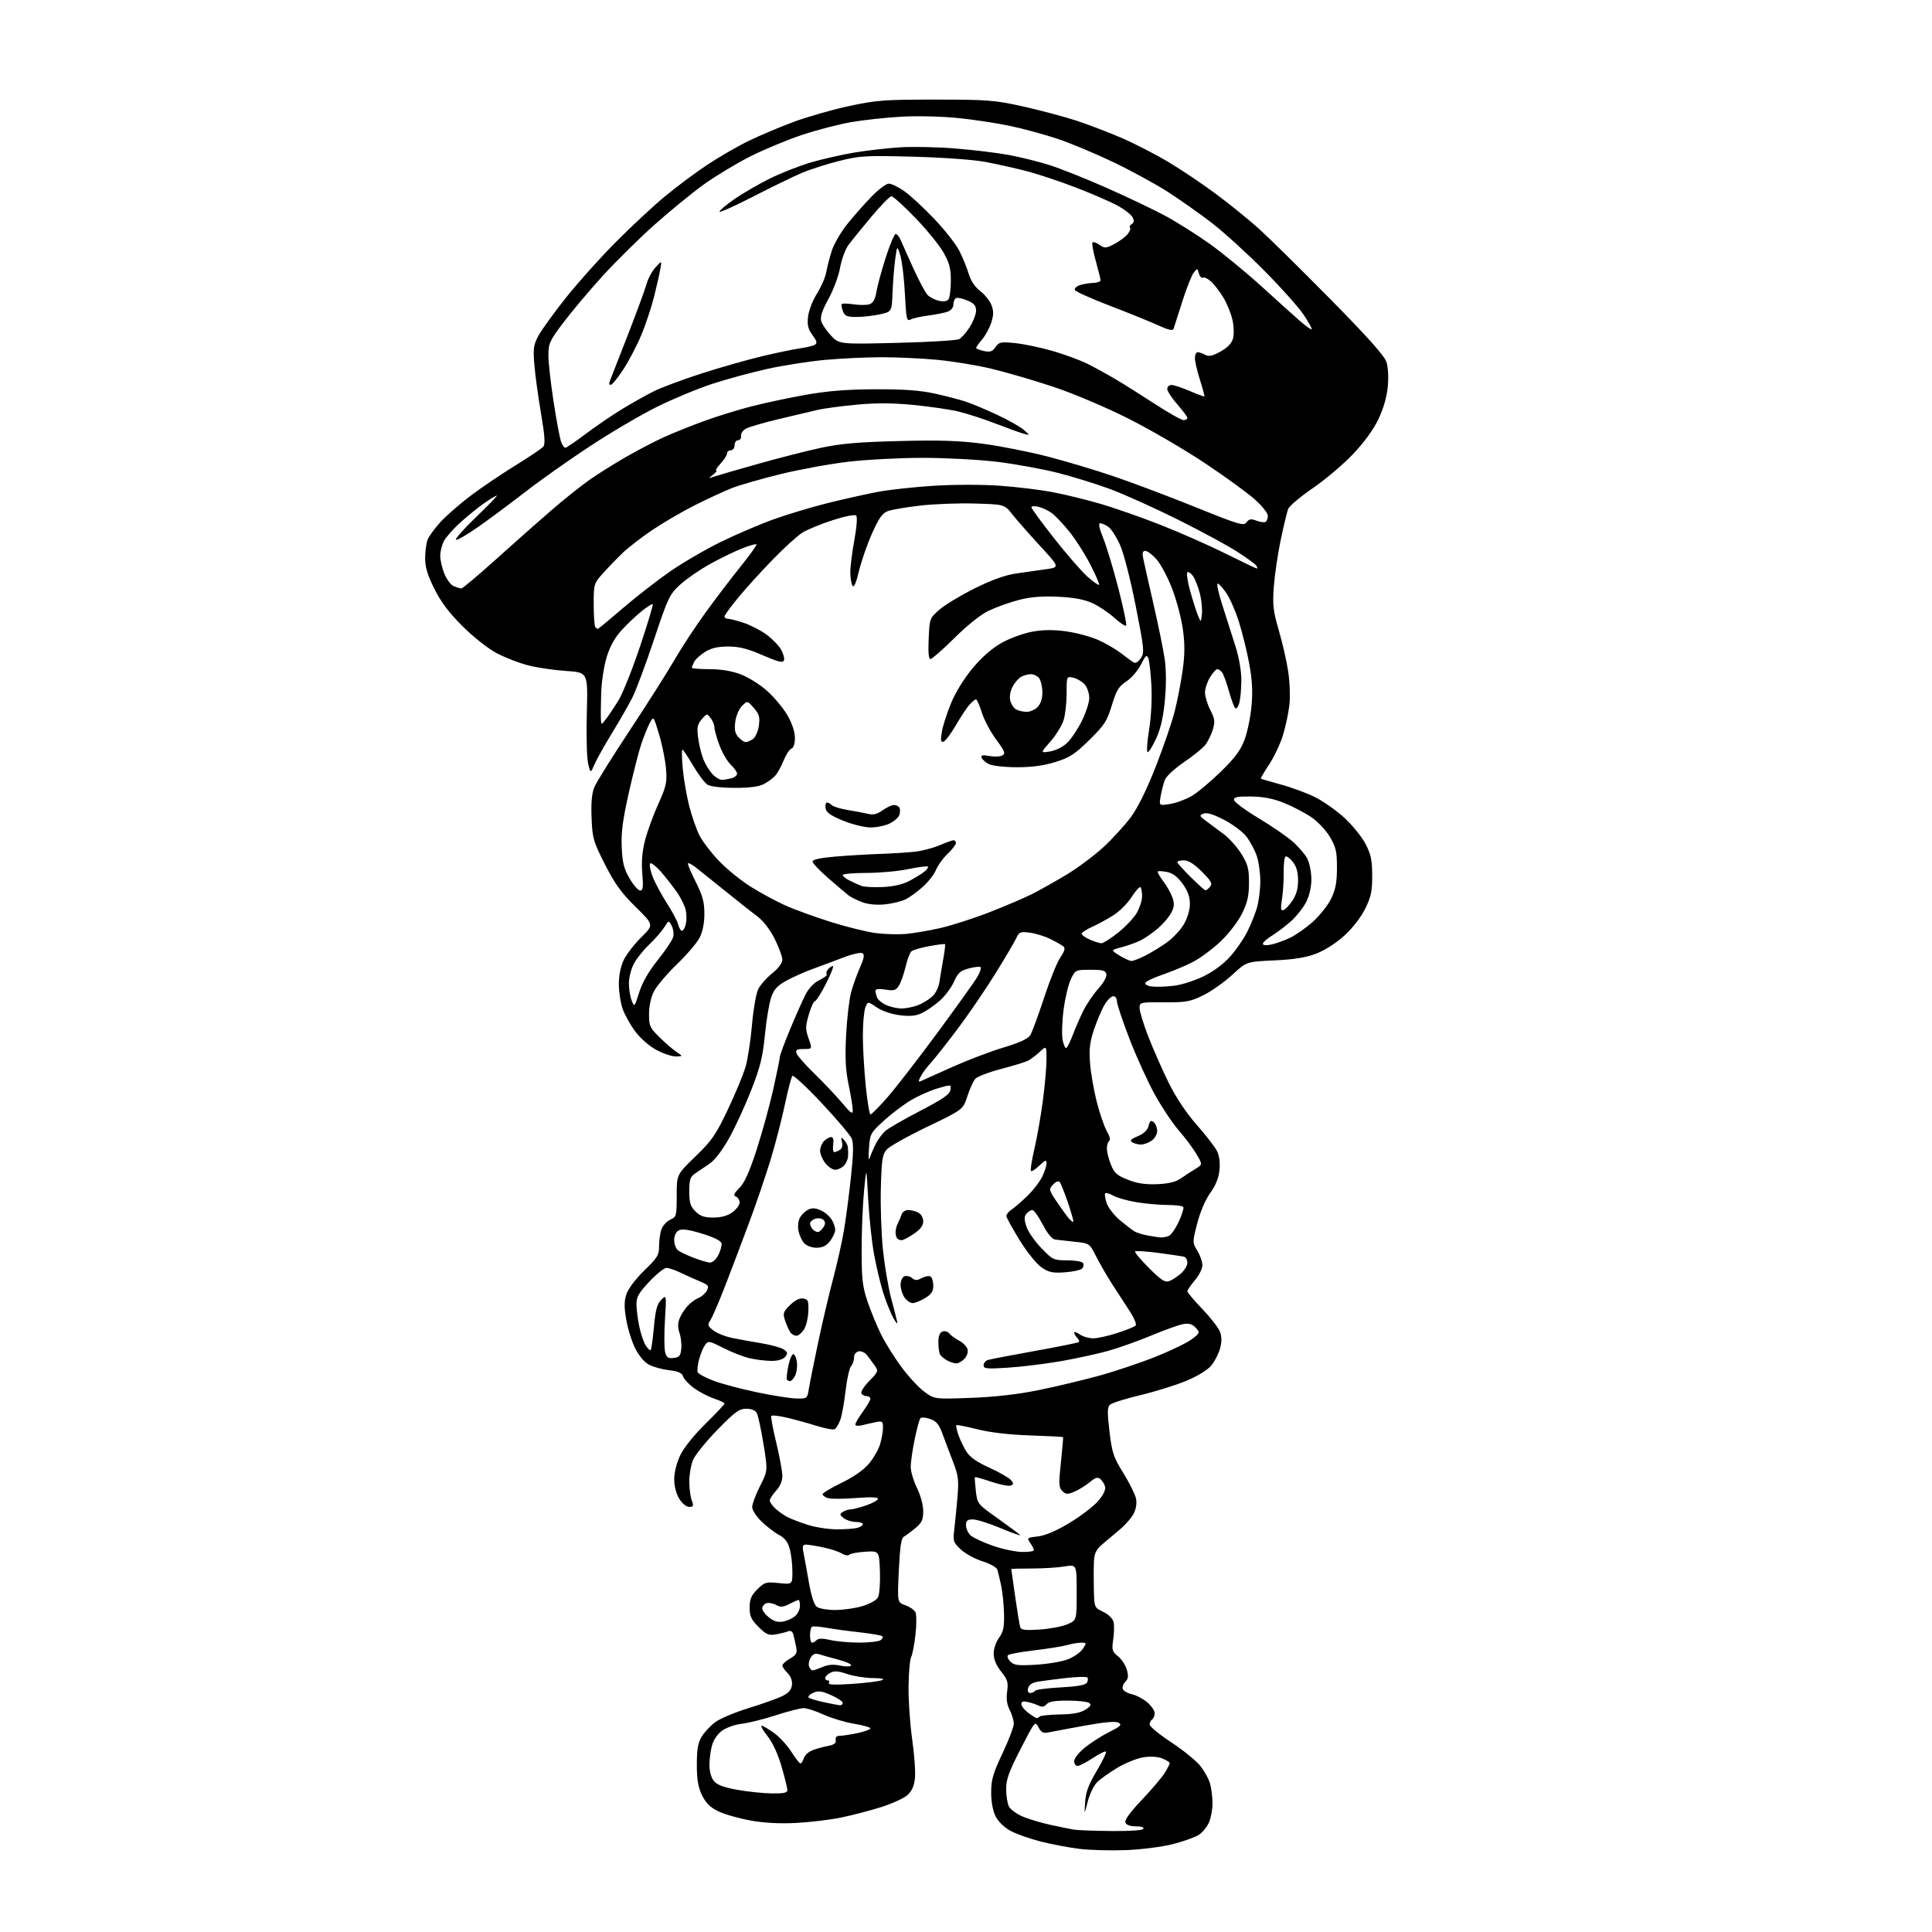 <?xml version="1.0" encoding="UTF-8" standalone="no"?>
<svg 
  version="1.1" 
  xmlns="http://www.w3.org/2000/svg" 
  xmlns:xlink="http://www.w3.org/1999/xlink" 
  xmlns:svg="http://www.w3.org/2000/svg"
  xmlns:rdf="http://www.w3.org/1999/02/22-rdf-syntax-ns#"
  xmlns:cc="http://creativecommons.org/ns#"
  xmlns:dc="http://purl.org/dc/elements/1.1/"
  viewBox="0 0 768 768"
  width="768"
  height="768"
>
<style>svg {background-color: white; }</style>"
<path stroke="none" fill="black" fill-rule="evenodd" d="M447.57,735.45C441.48,735.68 433.12,735.46 429.00,734.94C424.88,734.43 417.97,733.12 413.66,732.03C409.35,730.94 403.95,729.02 401.66,727.77C399.18,726.41 396.79,724.07 395.75,721.99C394.67,719.83 394.00,716.22 394.01,712.50C394.01,707.47 394.74,704.96 398.50,697.00C400.97,691.77 402.99,686.47 403.00,685.20C403.00,683.94 402.27,681.50 401.39,679.78C400.28,677.64 399.96,675.33 400.35,672.43C400.86,668.77 400.53,667.69 397.97,664.46C395.99,661.97 395.00,659.59 395.00,657.32C395.00,655.42 395.94,652.65 397.13,651.04C398.85,648.71 399.23,646.87 399.12,641.50C399.04,637.84 398.51,632.74 397.95,630.17C397.39,627.60 396.71,624.79 396.45,623.93C396.19,623.07 393.54,621.59 390.57,620.65C387.59,619.71 383.71,617.60 381.95,615.95C378.92,613.12 378.78,612.68 379.37,607.73C379.71,604.85 380.28,599.08 380.63,594.91C381.18,588.28 380.95,586.50 378.78,580.91C377.42,577.38 375.53,572.40 374.60,569.83C373.27,566.19 372.21,564.92 369.76,564.07C368.04,563.47 366.30,563.32 365.89,563.74C365.49,564.16 364.45,567.97 363.58,572.21C362.71,576.45 362.01,581.40 362.03,583.21C362.05,585.02 363.17,588.75 364.52,591.50C365.93,594.36 366.99,598.28 366.99,600.66C367.00,604.08 366.45,605.28 363.95,607.39C362.27,608.80 360.22,610.34 359.39,610.80C358.24,611.45 357.76,614.54 357.30,624.32C356.70,637.00 356.70,637.00 359.87,638.10C361.61,638.71 363.42,639.95 363.89,640.86C364.35,641.76 364.37,645.74 363.93,649.69C363.49,653.64 362.72,657.69 362.20,658.69C361.69,659.69 361.22,665.00 361.16,670.50C361.09,676.00 361.75,685.45 362.62,691.50C363.49,697.55 363.97,704.51 363.70,706.97C363.34,710.14 362.44,712.08 360.59,713.68C359.16,714.91 354.49,717.02 350.21,718.37C345.94,719.72 338.85,721.57 334.47,722.48C330.09,723.39 322.00,724.36 316.50,724.65C309.83,724.99 303.75,724.66 298.22,723.66C293.67,722.83 287.96,721.19 285.53,720.02C282.28,718.44 280.58,716.76 279.06,713.62C277.51,710.42 277.00,707.41 277.00,701.43C277.01,695.39 277.46,692.75 278.92,690.37C279.97,688.64 282.34,686.08 284.19,684.67C286.04,683.25 292.05,680.71 297.53,679.02C303.01,677.33 309.07,675.17 311.00,674.22C313.51,672.99 314.59,671.74 314.81,669.81C315.01,668.11 314.36,666.36 313.06,665.06C311.93,663.93 311.00,662.58 311.00,662.06C311.00,661.54 312.36,660.31 314.03,659.32C316.64,657.78 316.97,657.12 316.45,654.52C316.12,652.86 315.62,650.68 315.34,649.68C314.99,648.45 314.27,648.07 313.16,648.51C312.25,648.87 310.05,649.41 308.28,649.71C305.55,650.17 304.50,649.70 301.53,646.73C298.62,643.82 298.00,642.47 298.00,639.02C298.00,635.70 298.62,634.22 301.06,631.79C303.91,628.93 304.47,628.77 309.56,629.29C315.00,629.86 315.00,629.86 314.99,624.68C314.99,621.83 314.51,617.77 313.92,615.66C313.17,612.95 311.93,611.34 309.69,610.16C307.95,609.25 304.84,606.87 302.76,604.87C300.69,602.87 299.00,600.27 299.00,599.09C299.00,597.91 300.40,594.17 302.11,590.77C305.23,584.61 305.23,584.61 303.50,574.05C302.56,568.25 301.36,562.71 300.86,561.75C300.26,560.63 298.75,560.00 296.64,560.00C293.84,560.00 292.15,561.23 285.18,568.38C280.68,572.99 276.33,578.37 275.50,580.35C274.68,582.32 274.00,586.17 274.00,588.90C274.00,591.63 274.44,595.02 274.98,596.43C275.82,598.66 275.68,599.00 273.96,599.00C272.79,599.00 271.16,597.66 269.99,595.75C268.78,593.77 268.01,590.74 268.01,588.00C268.02,585.34 268.99,581.46 270.40,578.50C271.81,575.53 275.87,570.47 280.39,566.03C284.58,561.91 288.00,558.27 288.00,557.94C288.00,557.60 286.14,556.71 283.87,555.96C281.60,555.21 278.04,553.36 275.95,551.85C273.87,550.34 271.90,548.25 271.56,547.19C271.11,545.76 269.69,545.12 266.03,544.69C263.32,544.37 259.74,543.40 258.06,542.53C256.22,541.58 254.04,539.04 252.56,536.12C251.21,533.45 249.59,528.31 248.96,524.69C248.08,519.62 248.09,517.25 249.03,514.42C249.74,512.26 252.67,508.39 256.12,505.04C261.41,499.91 262.00,498.93 262.00,495.24C262.00,492.98 262.44,489.97 262.98,488.55C263.52,487.14 265.09,485.46 266.48,484.83C268.88,483.73 269.00,483.29 269.00,475.29C269.00,466.90 269.00,466.90 276.45,459.70C283.01,453.36 284.56,451.12 289.36,441.00C292.36,434.68 295.53,427.02 296.39,424.00C297.26,420.98 298.41,413.45 298.94,407.28C299.49,401.00 300.60,394.75 301.46,393.08C302.31,391.43 304.80,388.64 307.00,386.88C309.45,384.91 311.00,382.82 311.00,381.49C311.00,380.30 309.64,376.59 307.97,373.26C306.16,369.63 303.45,366.08 301.22,364.41C299.17,362.89 293.28,358.23 288.13,354.07C282.98,349.91 277.67,345.66 276.33,344.63C275.00,343.60 273.71,342.95 273.48,343.18C273.25,343.41 274.63,346.70 276.53,350.49C279.31,356.01 280.00,358.55 280.00,363.23C280.00,367.04 279.33,370.37 278.08,372.79C277.03,374.83 272.96,379.58 269.05,383.35C265.14,387.12 261.05,391.94 259.97,394.06C258.76,396.43 258.00,399.92 258.00,403.09C258.00,407.86 258.33,408.59 262.25,412.41C264.59,414.70 267.62,417.32 269.00,418.23C271.50,419.90 271.50,419.90 268.64,419.95C267.06,419.98 263.55,418.79 260.83,417.31C257.97,415.76 254.44,412.64 252.44,409.92C250.54,407.33 248.31,403.31 247.49,400.98C246.67,398.65 246.00,394.25 246.00,391.19C246.00,387.70 246.73,384.11 247.97,381.55C249.06,379.31 252.19,375.26 254.94,372.56C259.93,367.65 259.93,367.65 252.68,360.51C246.96,354.89 244.37,351.30 240.46,343.58C235.82,334.42 235.48,333.22 235.16,325.08C234.92,319.02 235.26,315.31 236.28,312.87C237.09,310.94 243.41,300.80 250.33,290.34C257.25,279.87 265.19,267.37 267.97,262.55C270.76,257.73 276.29,249.28 280.27,243.77C284.25,238.26 290.57,229.95 294.33,225.29C298.08,220.63 300.95,216.62 300.71,216.37C300.46,216.13 297.92,216.85 295.06,217.98C292.20,219.11 286.51,221.86 282.42,224.11C278.33,226.35 272.94,230.06 270.44,232.34C266.14,236.28 265.59,237.43 259.99,254.20C256.74,263.94 252.88,274.29 251.42,277.20C249.96,280.12 246.36,286.39 243.44,291.15C240.51,295.91 237.35,301.53 236.42,303.65C234.73,307.50 234.73,307.50 233.78,303.50C233.26,301.30 233.03,292.25 233.27,283.39C233.71,267.28 233.71,267.28 225.05,266.72C220.28,266.41 213.49,265.41 209.94,264.49C206.40,263.58 200.80,261.41 197.50,259.68C194.07,257.87 188.26,253.30 183.94,249.01C178.56,243.66 175.32,239.38 172.69,234.12C169.97,228.68 169.00,225.46 169.00,221.93C169.00,219.29 169.44,215.98 169.97,214.57C170.51,213.17 172.84,209.96 175.16,207.44C177.49,204.92 182.89,200.22 187.18,196.99C191.47,193.76 199.44,188.37 204.90,185.01C210.36,181.66 215.34,178.30 215.96,177.55C216.80,176.54 216.57,173.19 215.04,164.23C213.92,157.64 212.73,148.93 212.41,144.88C211.89,138.37 212.09,137.00 214.16,133.25C215.45,130.91 220.32,124.18 225.00,118.30C229.68,112.42 238.45,102.62 244.50,96.52C250.55,90.41 259.32,82.23 264.00,78.33C268.68,74.43 276.32,68.71 281.00,65.61C285.67,62.50 293.09,58.21 297.50,56.06C301.90,53.92 310.00,50.49 315.50,48.45C321.00,46.41 330.90,43.58 337.50,42.16C348.41,39.82 351.55,39.58 372.00,39.59C392.86,39.61 395.40,39.81 406.82,42.35C413.59,43.87 423.04,46.38 427.82,47.94C432.59,49.51 440.69,52.60 445.81,54.81C450.93,57.02 459.35,61.35 464.51,64.43C469.68,67.51 478.31,73.33 483.70,77.35C489.09,81.38 496.65,87.51 500.50,90.98C504.35,94.45 517.05,106.98 528.73,118.81C543.43,133.72 550.31,141.41 551.11,143.83C551.79,145.91 552.02,149.89 551.66,153.69C551.28,157.79 549.95,162.42 547.93,166.64C545.96,170.78 542.23,175.91 537.83,180.54C534.00,184.57 526.82,190.65 521.87,194.04C516.92,197.43 512.50,201.17 512.05,202.35C511.60,203.53 510.29,209.00 509.13,214.50C507.97,220.00 506.74,228.35 506.38,233.05C505.82,240.50 506.07,242.75 508.34,250.55C509.78,255.47 511.46,262.85 512.08,266.94C512.71,271.04 512.91,277.04 512.55,280.28C512.18,283.52 511.02,288.95 509.97,292.34C508.92,295.73 506.45,300.92 504.50,303.89C502.54,306.85 501.06,309.38 501.22,309.52C501.37,309.66 505.01,310.73 509.30,311.90C513.59,313.07 519.71,315.34 522.90,316.95C526.10,318.56 531.28,322.23 534.42,325.10C537.56,327.97 541.32,332.61 542.79,335.41C544.97,339.58 545.45,341.85 545.47,348.00C545.50,354.22 545.02,356.47 542.71,361.19C541.04,364.58 537.71,368.90 534.45,371.87C531.20,374.84 526.67,377.75 523.25,379.07C519.06,380.67 514.51,381.41 506.50,381.77C495.50,382.27 495.50,382.27 489.80,387.54C486.66,390.43 481.49,394.08 478.30,395.65C473.10,398.19 471.49,398.48 462.75,398.43C453.17,398.38 453.00,398.42 453.00,400.73C453.00,402.02 454.53,407.03 456.40,411.87C458.27,416.71 461.87,424.91 464.41,430.09C467.40,436.18 471.35,442.15 475.60,447.00C479.22,451.12 482.86,455.81 483.70,457.42C484.69,459.31 485.06,461.98 484.77,465.03C484.46,468.22 483.29,471.17 481.10,474.22C479.15,476.93 477.10,481.72 475.92,486.31C473.98,493.88 473.98,493.92 475.98,497.21C477.09,499.02 477.98,501.62 477.96,503.00C477.94,504.38 476.59,507.06 474.96,508.96C473.33,510.87 472.00,512.82 472.00,513.30C472.00,513.78 474.67,516.96 477.94,520.36C481.20,523.76 484.36,527.81 484.95,529.37C485.70,531.35 485.71,533.35 484.99,536.05C484.41,538.17 482.83,541.24 481.46,542.87C479.99,544.61 475.91,547.10 471.54,548.92C467.45,550.62 459.25,553.17 453.31,554.59C447.36,556.01 441.92,557.73 441.21,558.41C440.17,559.41 440.14,561.53 441.04,569.08C442.05,577.51 442.63,579.25 446.59,585.64C449.02,589.57 451.27,594.12 451.60,595.75C451.96,597.56 451.59,599.89 450.66,601.69C449.82,603.32 447.41,606.09 445.31,607.86C443.22,609.62 440.06,612.28 438.30,613.78C435.80,615.90 435.04,617.38 434.87,620.50C434.75,622.70 434.73,627.77 434.82,631.77C435.00,639.03 435.00,639.03 438.53,640.72C440.58,641.70 442.31,643.37 442.64,644.71C442.96,645.98 442.91,649.11 442.53,651.66C441.90,655.86 442.08,656.49 444.43,658.40C445.86,659.55 447.44,661.96 447.94,663.75C448.65,666.24 448.51,667.35 447.33,668.52C446.49,669.36 446.04,670.67 446.34,671.43C446.63,672.19 448.26,673.12 449.96,673.49C451.66,673.86 454.39,675.30 456.02,676.67C457.66,678.05 459.00,680.01 459.00,681.03C459.00,682.05 458.55,683.16 458.00,683.50C457.45,683.84 457.00,684.75 457.00,685.52C457.00,686.30 460.80,689.44 465.45,692.50C470.10,695.56 475.29,699.74 476.98,701.78C478.66,703.83 480.48,707.08 481.01,709.00C481.55,710.92 481.99,714.43 481.99,716.78C482.00,719.14 481.39,722.53 480.64,724.33C479.89,726.12 478.07,728.38 476.59,729.35C475.12,730.31 470.47,731.98 466.27,733.06C461.95,734.16 453.82,735.20 447.57,735.45zM441.69,727.86C448.89,727.94 454.13,727.59 454.50,727.00C454.87,726.40 453.67,726.00 451.53,726.00C449.24,726.00 447.73,725.45 447.36,724.48C446.98,723.50 449.29,720.33 453.93,715.43C457.87,711.29 461.97,706.46 463.04,704.70C464.11,702.94 464.99,701.22 465.00,700.87C465.00,700.53 463.70,699.70 462.11,699.04C460.30,698.30 457.48,698.11 454.61,698.54C452.08,698.92 447.42,700.78 444.25,702.67C441.09,704.56 437.43,707.16 436.13,708.45C434.83,709.73 433.14,713.19 432.39,716.14C431.02,721.50 431.02,721.50 431.36,716.32C431.61,712.39 432.72,709.40 435.94,703.99C438.27,700.06 439.93,696.60 439.63,696.30C439.33,696.00 436.97,697.16 434.37,698.88C431.78,700.59 429.06,702.00 428.33,702.00C427.60,702.00 427.00,701.13 427.00,700.07C427.00,699.00 428.91,696.59 431.25,694.69C433.59,692.79 437.94,690.01 440.93,688.51C445.49,686.22 446.08,685.63 444.63,684.81C443.45,684.15 439.22,684.52 431.20,685.97C424.77,687.14 418.30,688.34 416.83,688.65C414.69,689.09 413.91,688.70 412.81,686.61C411.47,684.06 411.37,684.19 405.69,695.26C400.98,704.45 399.94,707.38 399.96,711.32C399.98,713.96 400.49,717.04 401.09,718.16C401.68,719.28 404.05,721.02 406.34,722.03C408.63,723.04 413.65,724.55 417.50,725.39C421.35,726.23 425.62,727.10 427.00,727.32C428.38,727.55 434.99,727.79 441.69,727.86zM306.75,712.91C311.46,712.98 313.00,712.66 313.00,711.61C313.00,710.85 311.96,706.63 310.69,702.24C309.25,697.29 307.14,692.70 305.10,690.13C303.30,687.86 302.25,686.00 302.77,686.00C303.28,686.00 305.49,687.30 307.69,688.89C309.88,690.48 312.99,693.85 314.59,696.39C316.19,698.92 317.81,701.00 318.18,701.00C318.56,701.00 319.16,700.07 319.52,698.94C319.88,697.81 321.37,696.40 322.84,695.81C324.30,695.21 327.07,694.43 329.00,694.07C331.56,693.60 332.42,692.96 332.21,691.71C332.01,690.57 332.58,690.00 333.91,690.00C335.00,690.00 338.17,689.51 340.95,688.92C343.73,688.32 346.00,687.49 346.00,687.06C346.00,686.64 343.07,685.81 339.49,685.22C335.91,684.62 330.46,682.98 327.37,681.57C324.28,680.16 320.73,679.00 319.47,679.00C318.21,679.00 313.20,680.29 308.34,681.86C303.48,683.44 297.40,684.95 294.84,685.23C292.28,685.51 288.81,686.71 287.13,687.91C285.29,689.22 283.66,691.56 283.04,693.79C282.47,695.83 282.01,699.36 282.01,701.64C282.00,704.10 282.71,706.66 283.75,707.94C285.01,709.50 287.61,710.49 293.00,711.46C297.13,712.21 303.31,712.86 306.75,712.91zM412.08,682.97C412.40,682.99 412.97,682.70 413.34,682.33C413.71,681.96 417.33,681.59 421.39,681.52C426.63,681.43 429.55,680.87 431.51,679.58C433.67,678.17 433.96,677.59 432.88,676.91C432.12,676.42 428.29,676.02 424.37,676.02C419.29,676.00 416.89,676.42 416.02,677.48C415.21,678.45 414.23,678.67 413.14,678.12C412.24,677.65 410.26,676.98 408.75,676.62C406.72,676.13 406.00,676.34 406.00,677.40C406.00,678.19 407.24,679.76 408.75,680.88C410.26,682.01 411.76,682.95 412.08,682.97zM333.75,677.86C334.44,677.94 335.00,677.52 335.00,676.94C335.00,676.36 332.92,674.97 330.37,673.84C326.59,672.17 325.29,672.00 323.24,672.93C321.87,673.56 321.06,674.40 321.45,674.79C321.84,675.18 324.49,676.00 327.33,676.61C330.17,677.22 333.06,677.79 333.75,677.86zM409.53,673.00C410.28,673.00 411.12,672.61 411.41,672.14C411.71,671.66 416.28,671.05 421.58,670.77C428.23,670.42 431.48,669.84 432.07,668.89C432.53,668.14 432.60,667.20 432.21,666.82C431.82,666.44 427.90,666.54 423.50,667.06C419.10,667.57 414.09,668.23 412.36,668.52C410.35,668.86 409.03,669.76 408.70,671.02C408.38,672.27 408.69,673.00 409.53,673.00zM338.68,669.38C344.08,669.01 349.40,668.35 350.50,667.92C351.86,667.38 350.73,667.11 346.93,667.06C343.86,667.03 339.28,666.29 336.75,665.43C333.23,664.23 331.64,664.12 330.07,664.96C328.93,665.57 328.00,666.50 328.00,667.04C328.00,667.57 328.48,668.00 329.06,668.00C329.64,668.00 329.83,668.46 329.48,669.03C329.06,669.72 332.05,669.83 338.68,669.38zM322.99,664.00C323.42,664.00 325.23,663.39 327.02,662.63C329.23,661.70 331.41,661.53 333.88,662.09C335.87,662.53 337.86,662.54 338.30,662.10C338.74,661.66 336.49,660.60 333.30,659.75C330.11,658.90 326.60,657.92 325.50,657.56C324.11,657.11 323.13,657.52 322.27,658.92C321.59,660.02 321.30,661.61 321.62,662.46C321.95,663.31 322.56,664.00 322.99,664.00zM411.95,661.74C416.65,661.46 422.39,660.47 424.69,659.53C427.00,658.60 429.59,656.74 430.46,655.42C431.98,653.11 431.95,653.00 429.77,653.00C428.51,653.00 426.02,653.42 424.23,653.93C422.43,654.45 416.59,655.39 411.23,656.02C405.88,656.65 401.13,657.51 400.69,657.95C400.24,658.38 400.66,659.52 401.63,660.49C403.13,661.99 404.68,662.18 411.95,661.74zM322.80,653.00C323.24,653.00 324.07,652.53 324.64,651.96C325.36,651.24 327.06,651.24 330.09,651.93C332.52,652.49 337.65,652.96 341.50,652.96C345.35,652.97 349.16,652.55 349.97,652.04C350.78,651.53 351.15,650.81 350.78,650.45C350.42,650.09 346.38,649.38 341.81,648.88C337.24,648.38 331.25,647.56 328.51,647.07C325.76,646.58 323.17,646.39 322.76,646.65C322.34,646.91 322.00,648.44 322.00,650.06C322.00,651.68 322.36,653.00 322.80,653.00zM413.27,647.77C417.25,647.51 422.19,646.57 424.25,645.69C428.00,644.10 428.00,644.10 428.00,632.99C428.00,621.88 428.00,621.88 423.25,622.69C420.64,623.13 414.79,623.50 410.25,623.50C405.71,623.50 402.00,623.60 402.00,623.72C402.00,623.84 402.70,628.79 403.55,634.72C404.40,640.65 405.31,646.12 405.57,646.88C405.93,647.95 407.69,648.15 413.27,647.77zM311.42,644.57C313.04,644.24 315.19,643.24 316.18,642.33C317.18,641.43 318.00,639.63 318.00,638.35C318.00,637.06 317.75,636.00 317.45,636.00C317.15,636.00 315.51,636.72 313.81,637.60C311.29,638.90 310.31,638.97 308.43,637.96C307.17,637.29 305.43,637.00 304.57,637.34C303.71,637.67 303.00,638.59 303.00,639.40C303.00,640.20 304.23,641.82 305.73,643.01C307.72,644.57 309.28,644.99 311.42,644.57zM332.01,640.00C335.10,640.00 339.96,639.31 342.80,638.47C345.78,637.58 348.41,636.10 349.02,634.96C349.60,633.87 349.95,629.27 349.79,624.74C349.50,616.50 349.50,616.50 344.00,616.83C340.98,617.01 338.10,617.55 337.62,618.02C337.12,618.49 335.79,618.28 334.62,617.53C333.45,616.80 330.12,615.70 327.20,615.10C324.29,614.49 321.19,614.00 320.33,614.00C319.08,614.00 318.89,614.68 319.41,617.25C319.77,619.04 320.73,624.33 321.54,629.00C322.49,634.45 323.62,637.95 324.70,638.75C325.63,639.44 328.91,640.00 332.01,640.00zM406.25,616.93C408.86,616.97 411.00,616.65 411.00,616.22C411.00,615.79 410.34,614.50 409.53,613.35C408.12,611.33 408.22,611.23 412.56,610.75C415.53,610.41 419.81,608.59 425.15,605.37C429.60,602.69 434.71,598.79 436.51,596.70C438.61,594.26 439.60,592.20 439.28,590.98C439.01,589.93 438.17,588.55 437.41,587.93C436.35,587.05 435.39,587.34 433.15,589.22C431.56,590.55 428.83,592.24 427.07,592.97C424.30,594.12 423.65,594.08 422.27,592.70C420.88,591.30 420.81,589.87 421.73,581.30C422.31,575.91 422.69,571.40 422.58,571.27C422.47,571.15 416.55,570.85 409.44,570.60C401.18,570.32 393.61,569.44 388.50,568.16C384.11,567.06 380.35,566.32 380.15,566.51C379.96,566.71 380.30,568.36 380.90,570.18C381.51,572.01 382.91,574.99 384.03,576.82C385.49,579.22 388.06,581.05 393.30,583.44C397.28,585.25 401.14,587.47 401.88,588.36C403.01,589.72 402.99,590.07 401.75,590.54C400.93,590.86 397.45,590.16 394.02,589.01C390.58,587.85 387.67,587.04 387.54,587.20C387.42,587.37 387.59,589.82 387.91,592.66C388.49,597.77 388.57,597.86 396.50,603.50C400.90,606.64 404.95,609.63 405.50,610.16C406.05,610.69 402.69,609.52 398.03,607.56C393.37,605.60 388.31,604.00 386.78,604.00C384.53,604.00 384.00,604.45 384.00,606.35C384.00,607.63 384.83,609.44 385.84,610.36C386.86,611.27 390.79,613.11 394.59,614.44C398.39,615.77 403.64,616.88 406.25,616.93zM332.50,607.93C335.80,607.95 339.51,607.70 340.75,607.37C341.99,607.04 343.00,606.37 343.00,605.88C343.00,605.40 341.74,605.00 340.19,605.00C338.65,605.00 336.51,604.33 335.44,603.52C333.76,602.24 333.70,601.90 335.00,601.03C335.82,600.48 337.21,600.02 338.07,600.02C338.94,600.01 341.75,599.28 344.32,598.41C346.89,597.53 349.00,596.36 349.00,595.80C349.00,595.14 345.90,595.03 340.10,595.49C335.20,595.88 330.25,595.90 329.10,595.53C327.94,595.16 327.00,594.46 327.00,593.97C327.00,593.48 330.36,591.46 334.47,589.48C339.14,587.24 343.20,584.42 345.31,581.95C347.16,579.79 349.20,576.27 349.84,574.14C350.48,572.01 351.00,569.03 351.00,567.51C351.00,565.00 350.74,564.80 348.12,565.33C346.53,565.64 344.06,566.20 342.62,566.56C341.16,566.93 340.00,566.79 340.00,566.26C340.00,565.73 341.35,563.44 343.00,561.16C344.65,558.88 346.00,556.56 346.00,556.01C346.00,555.45 345.35,555.00 344.56,555.00C343.77,555.00 342.81,554.51 342.44,553.91C342.07,553.31 343.46,551.08 345.54,548.96C349.16,545.26 349.24,545.02 347.68,542.80C346.80,541.54 345.41,539.67 344.61,538.66C343.81,537.65 342.33,536.98 341.33,537.18C340.26,537.39 339.50,538.40 339.50,539.61C339.50,540.75 338.95,542.34 338.28,543.15C337.61,543.96 336.63,548.42 336.10,553.06C335.58,557.70 334.63,562.84 334.01,564.48C333.39,566.12 332.41,567.75 331.84,568.10C331.28,568.45 328.04,567.87 324.66,566.81C321.27,565.75 315.91,564.27 312.75,563.53C309.59,562.79 306.82,562.49 306.59,562.86C306.36,563.23 307.25,568.03 308.58,573.52C309.91,579.01 311.00,584.94 311.00,586.70C311.00,588.73 310.08,590.88 308.50,592.59C307.12,594.08 306.00,595.82 306.00,596.47C306.00,597.12 307.01,598.57 308.25,599.70C309.49,600.83 311.62,602.34 313.00,603.05C314.38,603.77 317.98,605.15 321.00,606.12C324.02,607.10 329.20,607.91 332.50,607.93zM316.70,555.93C320.81,556.00 320.92,555.91 321.50,552.25C321.83,550.19 323.47,541.98 325.15,534.00C326.83,526.02 329.52,514.55 331.13,508.50C332.74,502.45 334.71,493.68 335.50,489.00C336.28,484.32 337.54,474.78 338.28,467.79C339.26,458.60 339.33,454.38 338.56,452.57C337.98,451.20 332.60,444.86 326.61,438.47C320.63,432.09 315.39,427.24 314.98,427.69C314.57,428.13 313.23,433.23 312.02,439.00C310.80,444.77 308.27,454.56 306.40,460.74C304.53,466.93 300.70,478.18 297.89,485.74C295.08,493.31 290.78,504.68 288.32,511.00C285.87,517.33 283.23,523.49 282.45,524.69C281.16,526.69 281.26,527.06 283.58,528.88C284.98,529.98 288.46,531.35 291.31,531.91C294.16,532.48 299.51,533.45 303.18,534.06C306.86,534.68 310.67,535.77 311.65,536.48C313.15,537.58 313.22,538.03 312.09,539.39C311.25,540.40 309.22,540.99 306.63,540.98C304.36,540.96 300.48,540.49 298.01,539.92C295.53,539.35 290.83,537.52 287.56,535.85C281.90,532.98 281.53,532.92 280.28,534.63C279.55,535.63 278.49,538.19 277.91,540.32C277.34,542.46 277.08,544.77 277.34,545.45C277.60,546.13 280.50,547.69 283.77,548.91C287.04,550.14 294.85,552.20 301.11,553.50C307.37,554.81 314.39,555.90 316.70,555.93zM386.00,555.67C395.66,555.30 404.65,554.27 412.93,552.58C419.77,551.19 430.57,548.61 436.93,546.86C443.29,545.11 453.44,541.70 459.47,539.29C465.50,536.88 471.94,533.75 473.78,532.35C477.03,529.87 477.08,529.74 475.33,527.82C474.05,526.39 472.69,525.97 470.52,526.31C468.86,526.57 463.16,528.60 457.86,530.81C452.56,533.02 444.78,535.80 440.58,536.98C436.37,538.16 427.88,540.01 421.71,541.09C415.55,542.16 406.11,543.33 400.75,543.67C392.26,544.22 391.00,544.10 391.00,542.72C391.00,541.85 391.79,540.89 392.75,540.60C393.71,540.30 402.12,538.70 411.42,537.02C420.73,535.35 428.58,533.76 428.86,533.48C429.14,533.20 428.83,532.43 428.18,531.78C427.53,531.13 427.00,530.21 427.00,529.74C427.00,529.27 428.00,529.59 429.22,530.44C430.44,531.30 432.85,532.00 434.56,532.00C436.27,532.00 440.56,531.06 444.08,529.91C447.61,528.77 450.91,527.44 451.40,526.96C451.93,526.45 450.86,523.90 448.81,520.80C446.89,517.88 443.72,512.99 441.76,509.92C439.81,506.85 437.06,502.07 435.65,499.30C433.11,494.28 433.07,494.25 427.30,493.63C424.11,493.28 420.60,492.89 419.50,492.75C418.20,492.59 416.45,490.50 414.50,486.75C412.85,483.59 410.99,481.00 410.37,481.00C409.75,481.00 408.70,481.66 408.03,482.46C407.08,483.61 407.08,484.72 408.03,487.59C408.69,489.61 411.35,493.45 413.94,496.13C418.46,500.82 418.84,501.00 424.26,501.00C427.35,501.00 430.18,501.49 430.55,502.09C430.92,502.69 430.73,503.67 430.13,504.27C429.52,504.88 426.44,505.55 423.26,505.77C418.45,506.11 416.93,505.79 414.03,503.82C412.07,502.48 408.31,497.81 405.32,492.98C402.44,488.32 400.06,483.99 400.04,483.37C400.02,482.74 401.01,481.56 402.25,480.73C403.49,479.91 406.35,477.41 408.61,475.18C410.86,472.95 413.45,469.57 414.36,467.66C415.26,465.76 416.00,463.39 416.00,462.41C416.00,460.91 415.55,461.06 413.18,463.33C411.63,464.81 410.12,465.78 409.82,465.48C409.52,465.18 410.13,461.24 411.19,456.72C412.24,452.20 413.76,443.58 414.55,437.56C415.35,431.55 416.00,424.15 416.00,421.13C416.00,415.63 416.00,415.63 413.25,418.19C411.74,419.60 409.60,421.19 408.50,421.72C407.40,422.25 402.58,423.71 397.78,424.97C392.99,426.23 388.44,427.99 387.66,428.88C386.89,429.77 385.48,432.89 384.53,435.80C382.81,441.10 382.81,441.10 368.65,447.89C360.87,451.62 353.60,455.70 352.50,456.94C350.77,458.91 350.45,460.93 350.15,472.21C349.95,479.36 350.33,490.40 350.98,496.75C351.64,503.09 353.09,511.70 354.21,515.89C355.32,520.08 356.43,524.40 356.67,525.50C356.91,526.60 356.22,525.90 355.13,523.95C354.04,521.99 352.24,517.49 351.11,513.95C349.99,510.40 348.34,503.45 347.43,498.50C346.53,493.55 345.48,483.65 345.10,476.50C344.41,463.50 344.41,463.50 343.46,473.50C342.93,479.00 342.50,489.57 342.51,497.00C342.52,508.57 342.86,511.50 344.90,517.50C346.21,521.35 348.62,527.20 350.26,530.50C351.90,533.80 355.52,539.60 358.31,543.38C361.10,547.17 365.21,551.61 367.44,553.24C371.50,556.21 371.50,556.21 386.00,555.67zM314.13,549.00C313.69,549.00 313.11,548.78 312.84,548.51C312.57,548.23 312.81,545.75 313.37,542.99C313.94,540.23 314.87,538.12 315.45,538.31C316.03,538.50 316.64,540.06 316.81,541.78C316.98,543.50 316.63,545.83 316.02,546.95C315.42,548.08 314.57,549.00 314.13,549.00zM380.10,541.97C379.22,541.95 377.60,541.43 376.50,540.81C375.40,540.18 374.17,539.18 373.77,538.59C373.36,537.99 373.02,535.80 373.02,533.72C373.00,531.12 373.52,529.74 374.64,529.31C375.56,528.96 376.78,529.31 377.39,530.09C378.00,530.86 379.73,532.13 381.23,532.91C382.74,533.69 384.24,535.18 384.57,536.23C384.94,537.37 384.48,538.92 383.44,540.07C382.48,541.13 380.97,541.99 380.10,541.97zM267.78,539.81C270.05,539.55 270.55,538.95 270.82,536.17C271.00,534.34 270.68,531.51 270.11,529.88C269.40,527.86 269.40,526.07 270.11,524.21C270.67,522.72 272.12,520.44 273.32,519.14C274.52,517.85 276.49,516.41 277.69,515.94C278.89,515.48 280.37,514.17 280.97,513.05C281.95,511.23 281.65,510.82 278.28,509.40C276.20,508.52 272.70,506.95 270.50,505.90C268.30,504.85 265.78,504.00 264.90,504.00C264.01,504.00 260.97,506.45 258.15,509.44C253.96,513.86 253.00,515.54 253.00,518.39C253.00,520.32 253.49,524.29 254.10,527.20C254.70,530.12 255.87,533.55 256.68,534.84C257.49,536.12 258.38,536.95 258.66,536.68C258.93,536.40 259.51,532.27 259.95,527.50C260.57,520.70 261.19,518.36 262.84,516.72C264.94,514.62 264.94,514.62 264.33,524.67C263.99,530.20 264.02,535.94 264.39,537.43C264.95,539.65 265.55,540.07 267.78,539.81zM316.60,531.00C315.85,531.00 314.81,530.44 314.27,529.75C313.73,529.06 312.78,526.99 312.16,525.15C311.12,522.06 311.26,521.58 314.01,518.83C315.94,516.91 317.78,515.97 319.24,516.18C321.26,516.47 321.48,517.02 321.33,521.30C321.24,523.94 320.44,527.20 319.56,528.55C318.68,529.90 317.34,531.00 316.60,531.00zM362.81,518.00C361.88,518.00 360.41,517.00 359.56,515.78C358.70,514.56 358.00,512.29 358.00,510.75C358.00,509.16 358.66,507.68 359.51,507.36C360.34,507.04 361.71,507.34 362.55,508.04C363.77,509.06 364.53,509.05 366.44,508.03C367.74,507.34 369.30,507.07 369.90,507.44C370.51,507.81 371.00,509.45 371.00,511.07C371.00,513.34 370.24,514.49 367.75,516.01C365.96,517.10 363.74,517.99 362.81,518.00zM464.78,509.27C465.92,508.85 468.01,507.49 469.42,506.26C470.84,505.02 472.00,503.10 472.00,501.98C472.00,500.85 471.44,499.78 470.75,499.59C470.06,499.40 465.51,498.72 460.63,498.07C455.75,497.43 451.51,497.15 451.22,497.45C450.92,497.75 453.38,500.70 456.70,504.02C461.59,508.91 463.11,509.89 464.78,509.27zM282.22,501.90C283.20,501.96 284.64,500.66 285.53,498.93C286.41,497.25 286.98,495.14 286.81,494.26C286.61,493.23 283.85,491.85 279.07,490.39C273.76,488.77 271.12,488.40 269.82,489.10C268.72,489.69 268.00,491.19 268.00,492.91C268.00,494.48 268.65,496.30 269.45,496.96C270.24,497.62 273.06,498.98 275.70,499.98C278.34,500.99 281.28,501.85 282.22,501.90zM324.58,496.00C322.69,496.00 320.62,495.23 319.67,494.18C318.76,493.19 317.75,490.99 317.41,489.31C317.07,487.62 317.30,485.30 317.92,484.15C318.54,482.99 319.98,481.55 321.11,480.94C322.64,480.12 323.93,480.14 326.04,481.02C327.62,481.67 329.60,483.27 330.45,484.57C331.30,485.87 332.00,487.78 332.00,488.83C332.00,489.88 331.07,491.92 329.93,493.37C328.44,495.25 326.93,496.00 324.58,496.00zM358.43,493.00C357.83,493.00 357.03,492.70 356.67,492.33C356.30,491.97 356.00,490.84 356.00,489.82C356.00,488.80 356.42,487.19 356.93,486.24C357.44,485.28 358.10,483.71 358.40,482.75C358.69,481.79 359.88,481.00 361.03,481.00C362.19,481.00 364.00,481.47 365.07,482.04C366.16,482.62 367.00,484.12 367.00,485.50C367.00,487.18 365.86,488.70 363.27,490.46C361.22,491.86 359.04,493.00 358.43,493.00zM461.17,491.89C462.09,491.95 463.60,491.71 464.53,491.35C465.47,490.99 467.28,488.43 468.56,485.67C469.84,482.90 470.67,480.27 470.39,479.82C470.11,479.37 467.36,479.00 464.27,479.00C461.19,479.00 455.70,478.53 452.08,477.95C448.46,477.37 444.23,476.20 442.68,475.35C441.13,474.50 439.62,474.04 439.33,474.34C439.04,474.63 439.30,476.38 439.91,478.23C440.52,480.08 442.93,483.18 445.26,485.11C447.59,487.04 450.16,489.02 450.97,489.50C451.77,489.99 454.02,490.70 455.97,491.08C457.91,491.46 460.25,491.82 461.17,491.89zM325.39,489.70C325.92,489.53 326.83,488.63 327.41,487.72C328.15,486.54 328.13,485.73 327.33,484.93C326.71,484.31 325.26,484.10 324.10,484.47C322.95,484.83 322.00,485.69 322.00,486.37C322.00,487.05 322.55,488.15 323.21,488.81C323.88,489.48 324.86,489.88 325.39,489.70zM426.66,485.67C426.84,485.49 425.87,482.02 424.49,477.96C423.10,473.90 421.61,470.21 421.16,469.76C420.72,469.32 419.56,469.83 418.58,470.91C416.88,472.79 416.93,473.04 420.06,477.68C421.85,480.33 423.99,483.29 424.81,484.26C425.64,485.22 426.47,485.86 426.66,485.67zM283.55,484.00C286.64,484.00 289.16,483.31 291.10,481.93C292.69,480.79 294.00,479.04 294.00,478.04C294.00,477.04 293.34,475.96 292.53,475.65C291.39,475.21 291.69,474.46 293.92,472.24C295.96,470.19 297.91,465.87 300.80,456.94C303.01,450.10 305.99,439.27 307.41,432.88C308.84,426.49 310.00,420.75 310.00,420.12C310.00,419.49 311.82,414.60 314.04,409.24C316.26,403.88 319.04,397.63 320.21,395.35C321.56,392.73 323.62,390.60 325.80,389.56C327.69,388.65 328.97,387.64 328.63,387.30C328.29,386.96 328.52,386.08 329.13,385.34C329.74,384.60 330.62,384.00 331.08,384.00C331.54,384.00 330.32,387.15 328.36,391.00C326.41,394.85 324.41,398.00 323.93,398.00C323.45,398.00 322.36,400.39 321.51,403.32C320.14,408.04 320.13,409.11 321.44,412.82C322.91,417.00 322.91,417.00 319.49,417.00C316.67,417.00 316.17,417.31 316.65,418.75C316.98,419.71 320.26,423.43 323.94,427.00C327.62,430.57 332.52,435.75 334.81,438.50C338.20,442.55 338.99,443.09 338.99,441.36C339.00,440.18 338.27,435.68 337.37,431.36C336.12,425.37 335.88,420.64 336.34,411.50C336.68,404.90 337.57,397.25 338.32,394.49C339.07,391.74 340.67,387.27 341.87,384.57C343.49,380.89 343.74,379.46 342.84,378.90C342.18,378.49 338.68,379.29 335.07,380.68C331.45,382.08 326.02,384.10 323.00,385.19C319.98,386.28 315.38,388.32 312.78,389.73C309.07,391.74 307.74,393.17 306.59,396.39C305.78,398.65 304.65,405.36 304.07,411.30C303.21,420.18 302.23,424.12 298.57,433.48C296.12,439.74 292.13,448.38 289.70,452.68C286.95,457.54 284.00,461.34 281.89,462.71C280.03,463.93 277.49,465.64 276.25,466.51C274.38,467.82 274.00,469.03 274.00,473.59C274.00,478.10 274.44,479.53 276.45,481.55C278.36,483.45 279.96,484.00 283.55,484.00zM460.00,470.73C464.62,470.53 467.37,469.85 469.50,468.37C471.15,467.22 473.75,465.53 475.28,464.60C478.06,462.91 478.06,462.91 475.57,458.71C474.20,456.39 471.09,452.22 468.64,449.44C466.20,446.65 461.93,440.27 459.14,435.25C456.35,430.23 451.81,420.26 449.04,413.10C446.27,405.93 444.00,399.15 444.00,398.03C444.00,396.91 443.36,396.00 442.58,396.00C441.80,396.00 440.26,397.46 439.17,399.25C438.07,401.04 436.18,405.43 434.97,409.00C433.23,414.16 432.89,416.94 433.30,422.50C433.58,426.35 434.79,433.32 435.98,438.00C437.17,442.68 438.98,447.95 440.02,449.72C441.10,451.57 441.50,453.19 440.95,453.53C440.43,453.85 440.00,455.21 440.00,456.54C440.00,457.87 440.72,460.75 441.59,462.95C442.94,466.30 444.01,467.25 448.34,468.97C452.07,470.44 455.30,470.92 460.00,470.73zM332.00,465.00C330.98,465.00 329.21,463.81 328.07,462.37C326.93,460.92 326.00,458.70 326.00,457.44C326.00,456.18 326.71,454.44 327.57,453.57C328.44,452.71 329.71,452.00 330.40,452.00C331.22,452.00 331.50,453.03 331.21,455.00C330.97,456.65 331.16,457.99 331.64,457.98C332.11,457.98 333.13,457.57 333.89,457.09C334.75,456.54 335.06,455.34 334.69,453.94C334.19,452.00 334.30,451.88 335.47,453.09C336.23,453.86 336.93,455.18 337.04,456.00C337.15,456.82 337.18,458.48 337.12,459.68C337.05,460.88 336.29,462.56 335.43,463.43C334.56,464.29 333.02,465.00 332.00,465.00zM345.85,459.99C346.32,458.61 347.39,456.14 348.25,454.49C349.10,452.84 350.73,450.65 351.87,449.62C353.01,448.58 359.25,444.98 365.72,441.62C374.79,436.91 377.57,434.99 377.82,433.28C378.13,431.07 378.12,431.07 372.82,432.61C369.89,433.46 365.09,435.58 362.16,437.33C359.22,439.07 354.35,442.75 351.34,445.50C346.05,450.33 345.85,450.70 345.43,456.50C345.14,460.59 345.27,461.70 345.85,459.99zM453.53,454.98C452.41,454.98 450.86,454.56 450.08,454.07C448.99,453.38 449.51,452.81 452.29,451.65C454.73,450.63 456.14,449.28 456.58,447.54C457.10,445.47 457.51,445.18 458.62,446.10C459.38,446.73 460.00,448.29 460.00,449.57C460.00,450.84 459.00,452.59 457.78,453.44C456.56,454.30 454.64,454.99 453.53,454.98zM346.04,443.00C346.46,443.00 349.46,439.96 352.73,436.25C355.99,432.54 364.96,420.95 372.67,410.50C380.38,400.05 387.52,390.05 388.54,388.28C389.56,386.51 390.13,384.79 389.80,384.47C389.47,384.14 387.37,384.36 385.13,384.96C381.73,385.88 380.76,386.75 379.20,390.28C378.17,392.60 375.63,395.99 373.55,397.82C371.47,399.65 368.30,401.84 366.50,402.70C364.07,403.86 361.80,404.08 357.66,403.56C354.36,403.15 350.62,401.88 348.51,400.44C344.94,398.02 344.94,398.02 343.97,400.58C343.44,401.98 343.00,407.01 343.00,411.76C343.00,416.50 343.52,425.47 344.15,431.69C344.78,437.91 345.63,443.00 346.04,443.00zM366.13,429.72C366.89,429.39 372.45,426.90 378.50,424.17C384.55,421.45 393.71,417.96 398.85,416.42C405.13,414.55 408.62,412.96 409.51,411.57C410.23,410.43 412.69,403.78 414.98,396.79C417.26,389.80 420.19,382.52 421.49,380.61C423.25,378.02 423.55,376.88 422.68,376.18C422.03,375.67 419.70,374.35 417.50,373.26C415.30,372.17 411.64,371.04 409.36,370.75C405.62,370.27 405.11,370.47 404.02,372.86C403.36,374.31 399.61,380.68 395.69,387.00C391.77,393.32 385.01,403.23 380.67,409.00C376.32,414.77 371.53,420.85 370.01,422.50C368.48,424.15 366.68,426.58 366.00,427.90C364.98,429.89 365.00,430.20 366.13,429.72zM423.90,416.56C424.34,416.29 425.51,413.91 426.50,411.28C427.48,408.65 429.37,404.35 430.68,401.71C431.99,399.08 434.67,395.16 436.62,393.00C438.61,390.79 440.01,388.30 439.81,387.29C439.52,385.81 438.43,385.50 433.48,385.50C427.59,385.50 427.47,385.56 425.72,389.14C424.74,391.14 423.43,396.56 422.82,401.17C422.20,405.78 422.01,411.25 422.40,413.31C422.78,415.37 423.46,416.83 423.90,416.56zM358.50,400.88C360.15,400.86 362.93,400.32 364.68,399.67C366.43,399.03 369.00,397.51 370.38,396.30C371.90,394.97 373.11,392.62 373.45,390.30C373.75,388.21 374.45,384.06 374.99,381.07C375.53,378.08 375.83,375.50 375.65,375.32C375.48,375.15 372.67,375.50 369.42,376.10C366.16,376.69 362.98,377.62 362.34,378.14C361.70,378.67 360.64,381.44 359.98,384.30C359.32,387.16 358.14,390.52 357.36,391.76C356.14,393.70 355.39,393.93 351.97,393.38C349.47,392.98 348.00,393.13 348.00,393.79C348.00,394.37 348.29,395.60 348.65,396.53C349.01,397.46 350.69,398.83 352.40,399.57C354.10,400.31 356.85,400.91 358.50,400.88zM254.08,394.50C255.33,390.53 257.84,386.17 261.50,381.59C264.55,377.79 267.30,373.67 267.61,372.43C267.92,371.20 267.64,369.19 266.99,367.98C265.81,365.78 265.81,365.78 264.03,368.64C263.04,370.21 260.35,373.30 258.03,375.50C255.72,377.70 252.97,381.17 251.92,383.21C250.86,385.25 250.00,388.71 250.00,390.90C250.00,393.08 250.49,396.14 251.09,397.68C252.18,400.46 252.21,400.42 254.08,394.50zM466.89,391.82C469.86,391.44 475.12,389.74 478.59,388.03C482.43,386.14 486.52,383.08 489.05,380.21C491.34,377.62 494.33,373.29 495.70,370.60C497.07,367.90 498.81,363.63 499.58,361.10C500.35,358.57 500.98,353.74 500.99,350.38C501.00,347.01 500.34,342.39 499.54,340.11C498.74,337.83 496.91,334.44 495.48,332.56C494.05,330.69 490.06,327.69 486.61,325.91C482.28,323.66 479.75,322.89 478.42,323.42C476.65,324.14 476.72,324.36 479.41,326.35C481.01,327.53 484.16,329.87 486.39,331.53C488.63,333.20 491.82,336.77 493.48,339.46C496.04,343.61 496.50,345.35 496.49,350.93C496.49,356.06 495.89,358.73 493.75,363.10C492.17,366.31 488.54,371.05 485.20,374.23C482.00,377.28 476.94,381.01 473.95,382.53C470.95,384.05 465.60,386.27 462.06,387.47C458.52,388.67 455.45,390.14 455.25,390.75C455.04,391.38 456.32,392.00 458.19,392.18C460.01,392.36 463.93,392.19 466.89,391.82zM449.79,382.00C450.50,382.00 452.97,381.04 455.29,379.87C457.61,378.69 461.46,376.33 463.85,374.63C466.24,372.92 469.28,369.68 470.60,367.42C472.05,364.94 473.00,361.74 473.00,359.31C473.00,356.47 472.15,354.13 470.10,351.29C468.10,348.54 466.18,347.09 463.94,346.64C462.15,346.28 460.48,346.18 460.24,346.43C460.00,346.67 460.97,348.40 462.39,350.27C463.82,352.15 465.47,355.06 466.06,356.76C466.90,359.16 466.81,360.47 465.62,362.77C464.79,364.38 462.50,367.11 460.54,368.83C458.58,370.55 455.52,372.72 453.74,373.64C451.96,374.57 448.48,375.85 446.00,376.50C441.50,377.67 441.50,377.67 445.00,379.83C446.93,381.02 449.08,381.99 449.79,382.00zM505.25,375.49C507.04,375.13 510.40,373.93 512.73,372.83C515.06,371.74 519.18,368.84 521.90,366.40C524.62,363.95 527.88,359.83 529.15,357.23C530.92,353.58 531.45,350.78 531.46,344.99C531.47,338.59 531.07,336.79 528.71,332.77C527.20,330.18 523.90,326.65 521.40,324.93C518.89,323.21 514.07,320.66 510.67,319.28C506.31,317.50 502.44,316.72 497.50,316.63C492.05,316.53 490.50,316.82 490.50,317.92C490.50,318.70 494.77,321.91 500.00,325.05C505.23,328.19 511.42,332.42 513.77,334.46C516.12,336.50 518.77,339.59 519.66,341.31C520.55,343.04 521.29,346.72 521.29,349.49C521.29,352.60 520.50,356.06 519.22,358.58C518.08,360.81 515.42,364.19 513.32,366.09C511.22,367.98 507.81,370.58 505.75,371.85C503.69,373.12 502.00,374.61 502.00,375.16C502.00,375.76 503.31,375.89 505.25,375.49zM437.81,374.96C438.53,374.98 441.52,373.09 444.46,370.75C447.40,368.41 450.75,364.86 451.90,362.86C453.06,360.86 454.00,357.90 454.00,356.28C454.00,354.66 453.71,353.05 453.36,352.69C453.01,352.34 451.44,354.07 449.87,356.54C448.31,359.01 445.06,362.27 442.66,363.79C440.27,365.31 436.43,367.40 434.15,368.43C431.87,369.46 430.00,370.71 430.00,371.20C430.00,371.69 431.46,372.73 433.25,373.51C435.04,374.29 437.09,374.94 437.81,374.96zM360.00,371.27C363.02,371.01 369.25,369.95 373.82,368.91C378.40,367.86 387.22,365.02 393.43,362.59C399.64,360.16 407.14,356.96 410.11,355.47C413.07,353.99 419.26,350.51 423.85,347.76C428.44,345.00 435.15,339.99 438.77,336.62C442.38,333.26 447.25,327.91 449.60,324.74C452.31,321.07 455.88,313.79 459.43,304.74C462.50,296.91 465.89,287.00 466.97,282.72C468.05,278.44 469.47,271.12 470.12,266.46C471.01,260.06 471.03,256.01 470.19,250.03C469.57,245.67 467.65,238.44 465.93,233.96C464.20,229.49 461.44,224.29 459.79,222.41C458.14,220.54 456.13,219.00 455.32,219.00C454.18,219.00 453.99,219.75 454.50,222.25C454.87,224.04 456.72,232.25 458.61,240.50C460.51,248.75 462.49,258.50 463.01,262.16C463.60,266.26 463.62,272.48 463.06,278.40C462.43,285.01 461.37,289.70 459.63,293.49C458.24,296.52 456.71,299.00 456.23,299.00C455.74,299.00 455.98,295.06 456.76,290.25C457.61,285.01 457.99,277.89 457.70,272.50C457.44,267.55 456.88,262.67 456.47,261.66C455.84,260.12 455.36,260.53 453.55,264.16C452.35,266.55 449.74,269.57 447.75,270.88C444.69,272.88 443.78,274.39 441.97,280.38C440.05,286.71 439.06,288.24 433.00,294.18C427.21,299.85 425.17,301.18 419.48,302.93C414.88,304.36 410.09,305.00 404.14,304.99C399.29,304.98 394.44,304.43 393.08,303.74C391.75,303.06 390.46,301.91 390.22,301.18C389.89,300.19 390.64,300.03 393.31,300.53C395.25,300.89 397.55,300.79 398.43,300.30C399.80,299.53 399.46,298.64 396.01,294.01C393.79,291.04 391.23,286.22 390.31,283.31C389.39,280.39 388.34,278.00 387.97,278.00C387.61,278.00 386.45,278.95 385.40,280.10C384.36,281.26 381.92,284.94 379.99,288.27C378.06,291.61 375.86,294.55 375.09,294.80C373.98,295.17 373.84,294.40 374.39,290.97C374.77,288.61 376.43,283.42 378.10,279.43C379.94,275.00 383.34,269.53 386.81,265.42C390.56,260.97 394.52,257.56 398.42,255.41C401.67,253.61 407.14,251.66 410.56,251.06C414.95,250.30 418.96,250.28 424.12,251.02C428.15,251.59 433.86,253.16 436.81,254.51C439.76,255.86 443.82,258.25 445.84,259.82C447.85,261.38 450.04,262.98 450.71,263.36C451.41,263.77 452.57,263.06 453.50,261.64C454.98,259.38 454.84,257.97 451.46,240.86C449.41,230.46 446.72,219.98 445.26,216.69C443.84,213.50 441.75,210.24 440.62,209.44C439.48,208.65 438.01,208.00 437.35,208.00C436.54,208.00 436.94,209.97 438.56,213.96C439.89,217.24 442.61,226.26 444.61,234.01C446.60,241.76 447.97,248.37 447.64,248.69C447.32,249.02 445.18,247.59 442.90,245.53C440.61,243.46 436.66,240.84 434.12,239.70C430.92,238.26 426.74,237.50 420.50,237.21C414.12,236.92 409.60,237.29 405.00,238.49C401.43,239.42 396.12,241.31 393.21,242.68C389.90,244.25 384.75,248.33 379.44,253.59C374.77,258.22 370.46,262.00 369.87,262.00C369.15,262.00 368.91,259.26 369.16,253.87C369.52,245.81 369.56,245.72 373.51,242.29C375.71,240.40 382.00,236.60 387.50,233.87C394.32,230.48 399.57,228.60 404.00,227.96C407.57,227.44 412.92,226.68 415.88,226.26C421.27,225.50 421.27,225.50 413.38,216.94C409.05,212.23 404.10,206.61 402.39,204.44C399.28,200.50 399.28,200.50 387.50,200.16C381.02,199.97 371.28,200.34 365.84,200.97C360.40,201.60 354.67,202.57 353.09,203.12C350.82,203.91 349.51,205.70 346.75,211.81C344.84,216.04 342.48,222.81 341.50,226.85C340.32,231.76 339.45,233.75 338.88,232.85C338.41,232.11 338.02,229.70 338.01,227.50C338.00,225.30 338.73,219.53 339.62,214.67C340.56,209.53 340.87,205.47 340.35,204.95C339.83,204.43 335.92,205.20 330.98,206.79C326.32,208.29 320.93,210.51 319.00,211.71C317.07,212.91 311.86,217.63 307.41,222.20C302.96,226.76 296.77,233.56 293.66,237.31C290.55,241.05 288.00,244.54 288.00,245.06C288.00,245.58 288.66,246.00 289.47,246.00C290.27,246.00 293.08,246.73 295.72,247.62C298.35,248.51 302.32,250.55 304.55,252.15C306.78,253.74 309.40,256.41 310.39,258.08C311.37,259.74 311.93,261.73 311.64,262.50C311.22,263.60 309.43,263.17 303.15,260.45C297.15,257.84 293.80,257.00 289.47,257.00C285.40,257.00 282.75,257.61 280.36,259.09C278.50,260.24 276.53,262.01 275.99,263.02C275.44,264.04 275.00,265.12 275.00,265.43C275.00,265.75 278.13,266.00 281.96,266.00C286.54,266.00 290.81,266.70 294.41,268.05C297.45,269.19 302.19,272.16 305.02,274.71C307.83,277.24 311.45,281.60 313.06,284.40C314.86,287.55 315.98,290.94 315.99,293.28C316.00,295.64 315.46,297.27 314.58,297.61C313.80,297.91 312.41,300.03 311.49,302.33C310.58,304.62 309.08,307.33 308.17,308.35C307.25,309.37 305.19,310.88 303.59,311.71C301.63,312.72 297.82,313.21 291.96,313.19C286.74,313.17 282.43,312.66 281.22,311.91C280.12,311.22 277.55,307.80 275.51,304.33C273.48,300.85 271.57,298.00 271.27,298.00C270.97,298.00 271.03,301.38 271.40,305.50C271.78,309.63 272.94,316.35 273.98,320.42C275.02,324.50 276.86,329.77 278.06,332.12C279.27,334.48 282.76,339.04 285.83,342.26C288.90,345.48 294.59,350.10 298.47,352.51C302.35,354.93 308.44,358.23 312.01,359.85C315.58,361.47 323.72,364.43 330.09,366.44C336.47,368.44 344.57,370.46 348.09,370.91C351.62,371.36 356.98,371.52 360.00,371.27zM271.09,370.00C271.57,370.00 272.25,368.86 272.60,367.46C272.95,366.07 272.96,363.57 272.63,361.92C272.30,360.26 270.72,357.01 269.12,354.70C267.51,352.39 264.63,348.70 262.70,346.50C260.77,344.30 258.86,342.83 258.46,343.23C258.05,343.63 258.48,345.96 259.41,348.41C260.35,350.86 262.88,355.60 265.04,358.94C267.20,362.28 269.25,366.14 269.59,367.51C269.94,368.88 270.61,370.00 271.09,370.00zM510.17,361.78C510.90,361.54 512.51,359.85 513.75,358.03C515.30,355.74 516.00,353.23 516.00,349.99C516.00,346.72 515.36,344.45 513.92,342.63C512.78,341.17 511.47,340.21 511.02,340.49C510.56,340.77 510.23,343.59 510.29,346.75C510.34,349.91 510.03,354.69 509.61,357.36C509.01,361.20 509.12,362.13 510.17,361.78zM351.84,359.49C348.47,359.83 345.11,359.51 342.74,358.63C340.67,357.86 338.20,356.62 337.24,355.87C336.28,355.12 332.69,352.06 329.25,349.08C325.81,346.09 323.00,343.11 323.00,342.46C323.00,341.70 326.11,341.01 331.75,340.53C336.56,340.11 344.55,339.63 349.50,339.46C354.45,339.29 360.82,338.89 363.66,338.57C366.50,338.26 370.93,337.10 373.50,336.00C376.06,334.90 378.58,334.00 379.08,334.00C379.59,334.00 380.00,334.51 380.00,335.13C380.00,335.75 378.52,337.67 376.71,339.38C374.91,341.10 372.83,343.96 372.10,345.74C371.37,347.52 369.05,350.53 366.94,352.43C364.84,354.33 361.78,356.58 360.15,357.42C358.51,358.27 354.77,359.20 351.84,359.49zM254.48,354.00C255.60,354.00 255.77,352.64 255.32,347.25C254.93,342.60 255.27,338.50 256.40,334.07C257.31,330.53 259.67,324.05 261.65,319.67C264.86,312.56 265.20,311.04 264.75,305.60C264.48,302.24 263.25,296.14 262.02,292.03C259.79,284.56 259.79,284.56 258.30,287.40C257.48,288.97 256.00,292.59 255.02,295.45C254.03,298.31 251.78,307.08 250.01,314.94C247.52,326.01 246.88,330.95 247.15,336.87C247.43,343.02 248.04,345.42 250.29,349.25C251.83,351.86 253.71,354.00 254.48,354.00zM479.13,353.89C479.47,353.95 480.32,353.32 481.00,352.50C482.05,351.24 481.51,350.25 477.76,346.50C474.71,343.45 472.42,342.00 470.63,342.00C469.18,342.00 468.00,342.31 468.00,342.70C468.00,343.08 470.36,345.73 473.25,348.59C476.14,351.45 478.78,353.83 479.13,353.89zM351.00,352.61C355.21,352.41 358.91,351.55 361.50,350.17C363.70,349.00 366.37,347.36 367.43,346.53C368.49,345.70 369.12,344.78 368.83,344.49C368.54,344.20 365.05,344.65 361.08,345.48C357.12,346.32 349.62,347.00 344.43,347.00C339.25,347.00 335.00,347.38 335.00,347.84C335.00,348.30 336.24,349.30 337.75,350.05C339.26,350.81 341.40,351.77 342.50,352.18C343.60,352.58 347.43,352.78 351.00,352.61zM345.85,328.92C343.46,328.88 338.57,327.64 335.00,326.17C330.04,324.12 328.42,322.95 328.18,321.24C328.00,320.01 328.25,319.00 328.73,319.00C329.21,319.00 330.08,319.48 330.67,320.07C331.26,320.66 334.16,321.53 337.12,322.01C340.08,322.49 343.71,323.19 345.20,323.55C347.12,324.02 348.74,323.61 350.85,322.11C352.48,320.95 354.50,320.00 355.35,320.00C356.19,320.00 357.16,320.45 357.51,321.01C357.85,321.56 357.86,322.87 357.53,323.91C357.20,324.95 355.41,326.53 353.56,327.40C351.71,328.28 348.24,328.97 345.85,328.92zM465.11,319.60C467.52,319.21 471.39,317.79 473.70,316.43C476.01,315.08 481.24,310.71 485.31,306.74C491.01,301.17 493.19,298.22 494.77,293.94C495.90,290.88 497.14,284.81 497.52,280.44C498.02,274.72 497.75,270.02 496.55,263.63C495.64,258.75 493.80,251.32 492.47,247.13C491.14,242.93 488.90,237.81 487.49,235.75C486.08,233.69 484.53,232.00 484.03,232.00C483.54,232.00 484.41,235.94 485.97,240.75C487.53,245.56 489.86,252.88 491.15,257.00C492.57,261.53 493.48,266.88 493.45,270.50C493.43,273.80 493.08,277.76 492.67,279.29C492.27,280.83 491.57,281.85 491.11,281.57C490.65,281.29 489.49,278.23 488.53,274.78C487.57,271.32 486.33,267.94 485.77,267.25C485.21,266.56 484.35,266.00 483.86,266.00C483.37,266.00 482.08,267.46 480.99,269.25C479.90,271.04 479.01,273.76 479.00,275.29C479.00,276.82 479.95,279.94 481.11,282.21C482.91,285.75 483.06,286.87 482.11,290.03C481.50,292.07 480.16,294.80 479.12,296.11C478.09,297.43 474.28,300.51 470.65,302.97C467.03,305.43 463.61,308.58 463.07,309.97C462.53,311.36 461.78,314.26 461.40,316.40C460.72,320.30 460.72,320.30 465.11,319.60zM286.92,309.99C287.79,309.98 289.51,309.70 290.75,309.37C291.99,309.04 293.00,308.22 293.00,307.56C293.00,306.89 291.88,305.30 290.51,304.01C289.14,302.72 287.12,299.25 286.01,296.30C284.90,293.34 284.00,290.13 284.00,289.15C284.00,288.18 283.32,286.51 282.50,285.44C281.03,283.54 280.96,283.55 278.93,285.94C277.19,288.01 276.97,289.18 277.54,293.44C277.92,296.22 278.87,300.07 279.66,301.99C280.45,303.90 282.05,306.49 283.22,307.74C284.39,308.98 286.06,309.99 286.92,309.99zM417.42,298.71C419.65,298.34 422.54,296.90 424.19,295.32C425.77,293.81 428.40,289.89 430.03,286.62C431.66,283.36 433.00,279.23 433.00,277.45C433.00,275.67 432.21,273.29 431.25,272.15C430.29,271.02 428.26,269.79 426.75,269.43C424.00,268.78 424.00,268.78 424.00,275.53C424.00,279.23 423.47,284.03 422.82,286.19C422.18,288.35 419.82,292.19 417.59,294.73C413.53,299.34 413.53,299.34 417.42,298.71zM296.46,295.00C297.10,295.00 298.41,294.42 299.38,293.71C300.34,293.01 301.38,290.61 301.67,288.40C302.12,285.05 301.78,283.86 299.67,281.43C297.12,278.50 297.12,278.50 294.98,280.60C293.79,281.78 292.60,284.54 292.29,286.88C291.87,290.04 292.16,291.52 293.52,293.02C294.50,294.11 295.83,295.00 296.46,295.00zM240.86,285.88C241.89,284.57 244.12,281.23 245.83,278.45C247.54,275.67 251.40,266.01 254.42,256.98C257.43,247.95 259.72,240.39 259.50,240.16C259.27,239.94 257.35,241.14 255.23,242.82C253.11,244.50 249.52,247.88 247.26,250.34C244.43,253.40 242.53,256.80 241.18,261.15C240.10,264.65 239.11,271.09 238.98,275.50C238.84,279.90 238.79,284.57 238.87,285.88C239.00,288.27 239.00,288.27 240.86,285.88zM408.10,282.97C409.52,282.99 411.54,282.06 412.58,280.92C413.80,279.56 414.43,277.46 414.36,274.92C414.30,272.77 413.69,270.34 413.01,269.51C412.32,268.68 410.88,268.00 409.81,268.00C408.74,268.00 407.00,268.46 405.94,269.03C404.89,269.60 403.33,271.39 402.49,273.02C401.58,274.77 401.22,277.01 401.59,278.50C401.94,279.89 402.96,281.46 403.86,281.98C404.76,282.51 406.67,282.95 408.10,282.97zM237.67,250.00C237.85,250.00 242.32,246.29 247.59,241.77C252.87,237.24 261.30,230.67 266.34,227.18C271.38,223.69 280.45,218.41 286.50,215.44C292.55,212.48 302.00,208.43 307.50,206.45C313.00,204.47 322.68,201.56 329.00,199.99C335.32,198.41 344.32,196.40 349.00,195.52C353.68,194.64 363.89,193.54 371.70,193.07C379.70,192.59 391.05,192.60 397.70,193.10C404.19,193.58 413.32,194.68 418.00,195.55C422.68,196.42 431.23,198.49 437.00,200.15C442.77,201.82 453.80,205.67 461.50,208.71C469.20,211.75 480.81,216.88 487.31,220.12C493.80,223.35 499.34,226.00 499.62,226.00C499.89,226.00 499.81,225.51 499.44,224.90C499.07,224.30 495.69,221.82 491.93,219.39C488.18,216.96 477.54,211.20 468.30,206.59C459.06,201.99 447.00,196.54 441.50,194.49C436.00,192.44 426.55,189.50 420.50,187.97C414.45,186.44 403.63,184.47 396.46,183.59C389.29,182.72 376.01,182.00 366.96,182.00C357.91,182.00 344.56,182.69 337.29,183.54C330.03,184.38 317.85,186.61 310.23,188.48C302.62,190.35 293.97,192.83 291.02,193.99C288.07,195.16 281.57,198.15 276.58,200.64C271.58,203.14 263.90,207.60 259.50,210.56C255.10,213.52 249.70,217.68 247.50,219.80C245.30,221.92 241.81,225.53 239.75,227.83C236.05,231.95 236.00,232.12 236.00,240.34C236.00,244.92 236.30,248.97 236.67,249.33C237.03,249.70 237.48,250.00 237.67,250.00zM477.78,244.08C477.98,242.20 477.64,238.60 477.01,236.08C476.38,233.56 475.20,230.47 474.39,229.22C473.58,227.96 472.52,227.18 472.04,227.48C471.55,227.78 472.08,231.28 473.20,235.26C474.33,239.24 475.73,243.62 476.33,245.00C477.40,247.48 477.41,247.47 477.78,244.08zM183.36,233.94C183.83,233.97 190.09,228.71 197.26,222.25C204.43,215.79 214.39,206.97 219.40,202.66C224.40,198.35 231.20,192.93 234.50,190.63C237.80,188.33 244.27,184.27 248.87,181.63C253.47,178.98 260.22,175.46 263.87,173.80C267.52,172.15 274.67,169.27 279.76,167.41C284.85,165.55 293.40,162.90 298.76,161.53C304.12,160.15 313.90,158.07 320.50,156.91C329.12,155.39 336.87,154.78 348.00,154.74C359.19,154.70 365.71,155.17 371.47,156.43C375.85,157.39 381.47,158.85 383.97,159.68C386.46,160.52 392.10,162.88 396.50,164.95C400.90,167.01 405.62,169.69 407.00,170.90C409.50,173.11 409.50,173.11 407.00,172.43C405.62,172.06 400.55,170.23 395.71,168.36C390.88,166.49 384.13,164.31 380.71,163.52C377.30,162.73 369.32,161.58 362.99,160.96C354.82,160.16 348.29,160.14 340.44,160.87C334.36,161.44 327.39,162.38 324.95,162.95C322.50,163.53 315.67,165.15 309.77,166.55C303.87,167.95 297.98,169.65 296.68,170.32C295.35,171.01 294.43,172.30 294.57,173.27C294.71,174.22 294.19,175.00 293.41,175.00C292.64,175.00 292.00,175.90 292.00,177.00C292.00,178.11 291.33,179.00 290.50,179.00C289.68,179.00 289.00,179.57 289.00,180.26C289.00,180.95 287.86,182.75 286.46,184.26C285.06,185.77 284.27,187.01 284.71,187.03C285.14,187.05 284.60,187.78 283.50,188.67C281.50,190.27 281.50,190.27 283.50,189.57C284.60,189.18 292.48,186.89 301.00,184.49C309.52,182.08 321.00,179.15 326.50,177.98C334.16,176.34 341.41,175.72 357.50,175.32C373.60,174.91 381.36,175.17 390.75,176.40C397.48,177.29 408.95,179.55 416.25,181.43C423.54,183.30 435.57,186.91 443.00,189.44C450.43,191.97 465.01,197.48 475.40,201.67C492.59,208.61 494.42,209.15 495.53,207.63C496.52,206.28 497.28,206.15 499.46,206.98C500.95,207.55 502.58,207.76 503.08,207.45C503.59,207.14 504.00,206.05 504.00,205.03C504.00,204.02 501.70,201.11 498.88,198.58C496.07,196.05 487.07,189.51 478.89,184.06C470.71,178.60 456.87,170.56 448.14,166.19C439.05,161.64 426.35,156.29 418.39,153.65C410.75,151.12 399.77,147.92 394.00,146.55C388.23,145.18 378.55,143.59 372.50,143.03C366.45,142.46 356.55,142.00 350.50,142.00C344.45,142.01 334.32,142.48 328.00,143.06C321.68,143.64 311.32,145.25 305.00,146.65C298.68,148.05 288.77,150.74 283.00,152.64C277.23,154.53 267.34,158.65 261.03,161.79C254.71,164.92 242.79,171.93 234.53,177.37C226.26,182.80 214.78,190.91 209.00,195.40C203.22,199.89 194.76,206.18 190.19,209.39C185.62,212.59 181.59,214.92 181.22,214.55C180.86,214.19 184.52,210.09 189.35,205.45C194.19,200.80 197.86,197.00 197.50,197.00C197.15,197.00 194.97,198.30 192.66,199.89C190.35,201.48 186.09,204.91 183.19,207.52C180.29,210.13 177.26,213.53 176.46,215.08C175.66,216.63 175.00,219.26 175.00,220.93C175.00,222.60 175.74,225.81 176.64,228.06C177.55,230.32 179.23,232.55 180.39,233.02C181.55,233.49 182.89,233.90 183.36,233.94zM436.87,232.46C437.12,232.21 435.57,228.58 433.41,224.39C431.26,220.21 427.48,214.28 425.00,211.23C422.52,208.17 419.38,204.87 418.00,203.88C416.62,202.90 414.26,201.80 412.75,201.44C411.24,201.08 410.00,201.18 410.00,201.66C410.00,202.14 414.07,207.70 419.05,214.02C424.02,220.33 429.97,227.17 432.26,229.21C434.55,231.25 436.62,232.71 436.87,232.46zM224.73,178.00C225.16,178.00 228.88,175.46 233.00,172.36C237.13,169.26 243.65,164.82 247.50,162.49C251.35,160.16 256.90,157.05 259.83,155.57C262.75,154.10 271.31,150.91 278.83,148.48C286.36,146.06 297.24,142.96 303.01,141.59C308.78,140.23 315.56,138.82 318.08,138.47C320.61,138.11 323.25,137.47 323.95,137.03C324.94,136.42 324.72,135.54 322.98,133.19C321.19,130.77 320.83,129.24 321.22,125.82C321.49,123.44 323.07,119.36 324.75,116.72C326.42,114.09 328.08,110.27 328.44,108.22C328.80,106.17 329.80,102.32 330.66,99.65C331.52,96.98 334.26,92.26 336.74,89.15C339.23,86.04 343.55,81.14 346.35,78.25C349.14,75.36 352.27,73.00 353.29,73.00C354.31,73.00 357.02,74.29 359.32,75.88C361.62,77.46 366.97,82.38 371.20,86.82C375.44,91.25 380.00,97.04 381.34,99.69C382.68,102.34 384.36,106.45 385.07,108.84C385.89,111.59 387.55,114.08 389.58,115.63C391.34,116.97 393.35,119.43 394.04,121.09C395.01,123.43 395.03,124.97 394.12,128.01C393.47,130.15 391.83,133.23 390.47,134.85C389.11,136.47 388.00,138.03 388.00,138.31C388.00,138.60 389.39,139.15 391.09,139.52C393.59,140.07 394.47,139.78 395.73,137.98C397.15,135.94 397.82,135.81 403.62,136.40C407.10,136.76 413.81,138.17 418.53,139.54C423.25,140.91 429.45,143.19 432.31,144.63C435.16,146.06 440.20,148.82 443.50,150.78C446.80,152.73 453.88,157.18 459.23,160.67C464.58,164.15 469.65,167.00 470.48,167.00C471.32,167.00 472.00,166.61 472.00,166.14C472.00,165.67 470.20,163.24 468.00,160.74C465.80,158.24 464.00,155.47 464.00,154.60C464.00,153.72 464.79,153.02 465.75,153.04C466.71,153.06 469.98,154.15 473.00,155.45C476.02,156.76 478.62,157.71 478.76,157.57C478.90,157.43 478.11,154.49 477.01,151.03C475.90,147.57 475.00,143.67 475.00,142.37C475.00,141.07 475.48,140.00 476.07,140.00C476.65,140.00 478.00,140.46 479.06,141.03C480.55,141.83 481.94,141.53 485.19,139.73C488.02,138.16 489.64,136.46 490.15,134.51C490.58,132.93 490.48,129.63 489.93,127.19C489.38,124.74 487.83,120.86 486.48,118.56C485.13,116.26 482.93,113.35 481.59,112.08C480.25,110.82 478.72,110.06 478.19,110.38C477.66,110.71 476.94,109.97 476.60,108.74C475.98,106.53 475.95,106.53 474.46,108.48C473.63,109.56 471.60,114.74 469.94,119.98C468.29,125.21 466.74,130.05 466.51,130.72C466.21,131.58 464.42,131.17 460.37,129.31C457.23,127.87 448.57,124.37 441.13,121.52C433.70,118.67 427.45,115.85 427.25,115.26C427.05,114.66 427.93,113.81 429.19,113.37C430.46,112.93 432.85,112.53 434.50,112.47C436.15,112.42 437.50,111.95 437.49,111.44C437.49,110.92 436.63,107.46 435.59,103.74C434.55,100.02 433.96,96.71 434.28,96.38C434.61,96.06 435.87,96.49 437.08,97.34C439.10,98.76 439.61,98.73 442.90,97.03C444.88,96.00 447.25,94.26 448.17,93.17C449.09,92.07 449.55,90.88 449.20,90.53C448.85,90.18 449.15,89.52 449.88,89.07C450.86,88.47 450.94,87.75 450.17,86.32C449.61,85.26 446.93,83.19 444.22,81.72C441.52,80.25 434.08,77.02 427.68,74.55C421.29,72.08 412.34,69.11 407.78,67.94C403.23,66.78 395.90,65.15 391.50,64.33C387.00,63.48 374.52,62.59 363.00,62.29C344.05,61.79 341.82,61.91 333.55,63.99C328.63,65.22 321.88,67.39 318.55,68.82C315.22,70.24 306.54,74.46 299.25,78.21C291.96,81.95 286.00,84.62 286.00,84.15C286.00,83.68 288.59,81.48 291.75,79.27C294.91,77.06 301.20,73.40 305.72,71.13C310.24,68.86 317.78,65.90 322.48,64.53C327.18,63.17 334.96,61.41 339.76,60.62C344.57,59.82 352.55,58.91 357.50,58.58C362.45,58.24 372.35,58.44 379.50,59.00C386.65,59.57 396.27,60.73 400.87,61.57C405.48,62.42 412.80,64.23 417.15,65.61C421.49,66.98 431.67,71.03 439.77,74.62C447.87,78.20 458.32,83.18 463.00,85.68C467.68,88.18 475.78,93.29 481.01,97.03C486.23,100.78 495.61,108.49 501.84,114.17C508.06,119.85 514.93,126.03 517.10,127.90C519.27,129.76 521.21,131.11 521.43,130.90C521.64,130.68 520.18,128.06 518.19,125.08C516.20,122.10 509.15,114.21 502.53,107.55C495.92,100.89 486.68,92.47 482.00,88.85C477.32,85.22 469.45,79.64 464.50,76.45C459.55,73.25 449.65,67.85 442.50,64.43C435.35,61.01 425.45,56.87 420.50,55.22C415.55,53.56 407.23,51.29 402.00,50.16C396.77,49.03 387.32,47.58 381.00,46.93C374.53,46.28 364.65,46.03 358.41,46.38C352.31,46.72 343.31,47.69 338.41,48.54C333.51,49.39 324.77,51.66 319.00,53.57C313.23,55.48 304.00,59.30 298.50,62.05C293.00,64.81 284.60,69.86 279.84,73.28C275.08,76.70 266.15,84.00 260.00,89.50C253.85,95.00 244.58,104.17 239.39,109.88C234.20,115.59 227.27,123.83 223.98,128.19C218.47,135.49 218.00,136.53 218.00,141.27C218.00,144.11 218.94,152.52 220.10,159.96C221.25,167.41 222.59,174.51 223.08,175.75C223.56,176.99 224.31,178.00 224.73,178.00zM242.78,153.00C242.23,153.00 242.02,152.44 242.31,151.75C242.59,151.06 245.81,142.85 249.44,133.50C253.08,124.15 256.51,114.82 257.06,112.77C257.62,110.71 259.20,107.79 260.59,106.27C263.10,103.50 263.10,103.50 262.48,107.00C262.14,108.92 261.02,113.88 259.99,118.00C258.95,122.12 256.71,128.88 255.01,133.00C253.30,137.12 250.08,143.31 247.84,146.75C245.60,150.19 243.32,153.00 242.78,153.00zM356.55,136.30C369.17,135.99 380.29,135.32 381.26,134.82C382.24,134.32 384.15,132.14 385.51,129.98C386.88,127.81 388.00,124.88 388.00,123.47C388.00,121.47 387.21,120.57 384.46,119.42C382.51,118.60 380.48,118.20 379.96,118.53C379.43,118.85 379.00,120.00 379.00,121.08C379.00,122.21 378.04,123.41 376.75,123.88C375.51,124.34 372.06,125.03 369.08,125.42C366.09,125.80 362.89,126.52 361.96,127.02C360.44,127.83 360.22,126.83 359.71,116.71C359.39,110.55 358.57,103.70 357.88,101.50C356.63,97.50 356.63,97.50 355.87,103.00C355.45,106.03 354.97,111.97 354.80,116.22C354.50,123.94 354.50,123.94 349.70,124.97C347.06,125.54 342.88,126.00 340.42,126.00C336.69,126.00 335.79,125.62 335.09,123.75C334.62,122.51 334.39,121.23 334.58,120.90C334.77,120.57 336.91,120.61 339.33,120.97C341.75,121.34 344.63,121.31 345.73,120.91C347.09,120.40 347.93,118.87 348.38,116.03C348.74,113.76 350.40,107.65 352.07,102.45C353.73,97.25 355.53,93.00 356.07,93.00C356.60,93.00 357.56,94.24 358.19,95.75C358.83,97.26 361.08,102.31 363.20,106.96C365.33,111.61 367.77,116.19 368.64,117.15C369.50,118.11 371.57,119.19 373.23,119.55C375.28,120.00 376.52,119.78 377.11,118.86C377.58,118.11 377.97,114.80 377.98,111.50C377.98,106.64 377.40,104.49 374.94,100.19C373.26,97.27 368.20,91.08 363.69,86.44C359.19,81.80 354.98,78.00 354.36,78.00C353.73,78.00 350.10,81.71 346.30,86.25C342.49,90.79 338.40,95.85 337.20,97.50C335.99,99.15 334.52,103.20 333.93,106.50C333.33,109.80 331.26,115.35 329.33,118.82C326.91,123.19 326.00,125.88 326.41,127.50C326.74,128.80 328.49,131.44 330.30,133.36C333.60,136.86 333.60,136.86 356.55,136.30z" />

</svg>